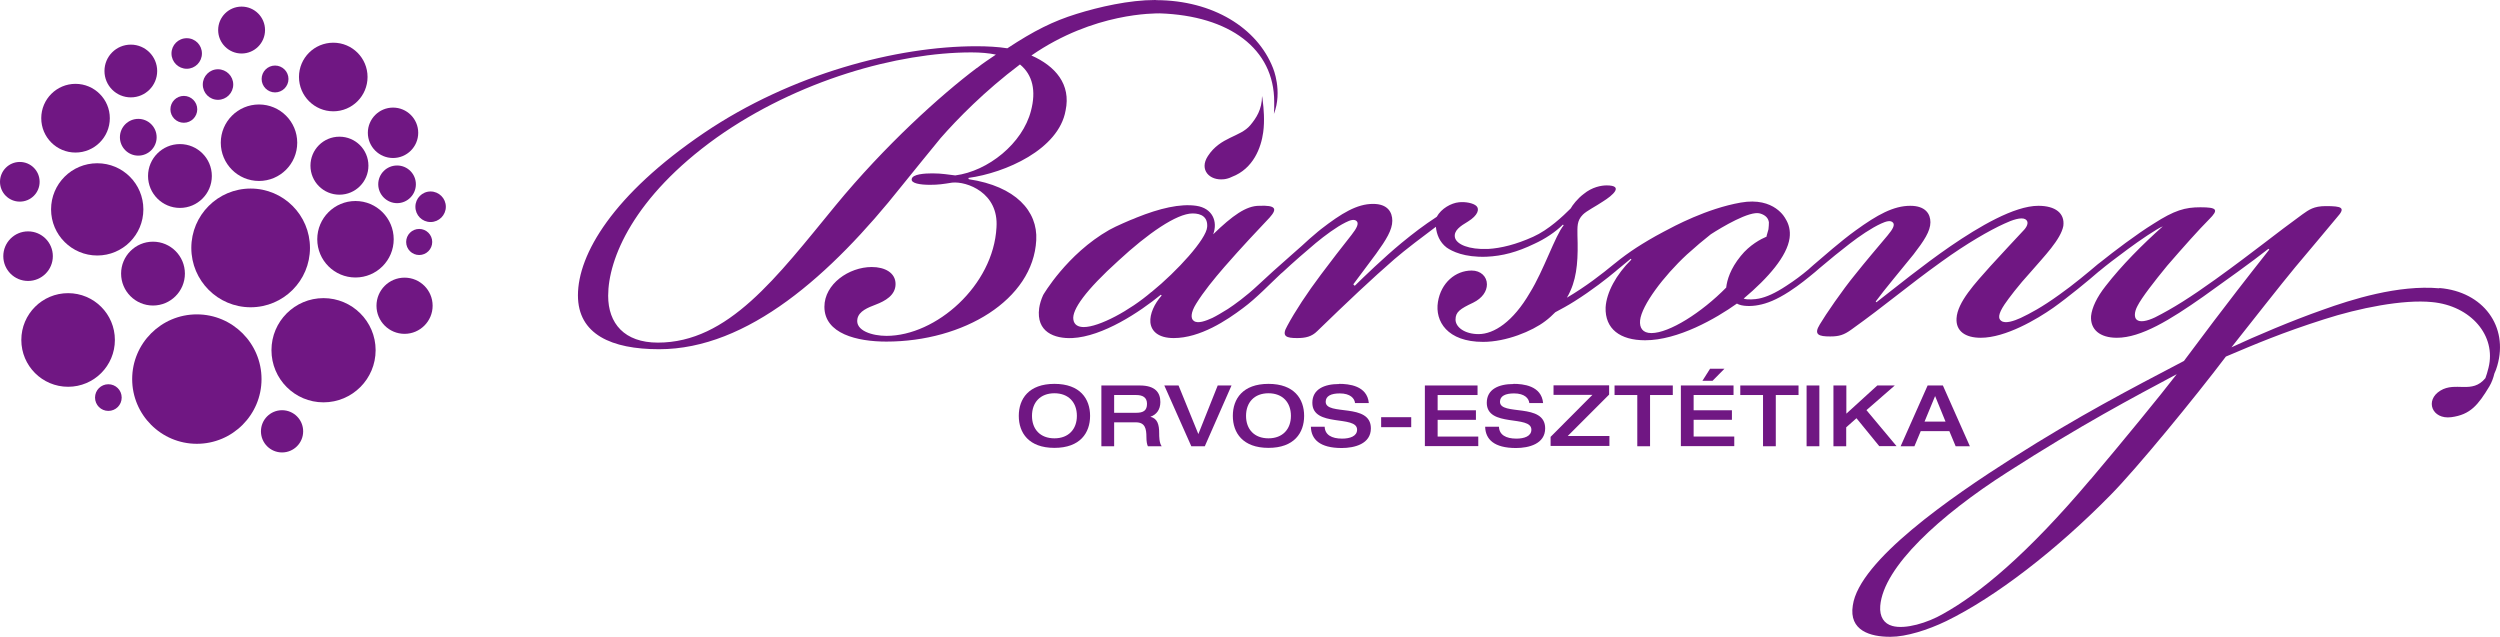 <?xml version="1.0" encoding="UTF-8"?> <svg xmlns="http://www.w3.org/2000/svg" width="757" height="193" viewBox="0 0 757 193" fill="none"><path d="M79.191 114.787C79.191 125.601 70.415 134.382 59.607 134.382C48.799 134.382 40.023 125.601 40.023 114.787C40.023 103.973 48.799 95.192 59.607 95.192C70.415 95.192 79.191 103.973 79.191 114.787Z" fill="#701783"></path><path d="M113.739 106.036C113.739 114.758 106.671 121.83 97.954 121.83C89.238 121.83 82.199 114.758 82.199 106.036C82.199 97.314 89.267 90.272 97.954 90.272C106.642 90.272 113.739 97.344 113.739 106.036Z" fill="#701783"></path><path d="M131 92.58C131 97.264 127.18 101.087 122.5 101.087C117.82 101.087 114 97.287 114 92.58C114 87.872 117.796 84.072 122.5 84.072C127.204 84.072 131 87.872 131 92.58Z" fill="#701783"></path><path d="M16 77.566C16 81.716 12.646 85.073 8.5 85.073C4.353 85.073 1 81.716 1 77.566C1 73.416 4.353 70.06 8.5 70.06C12.646 70.06 16 73.416 16 77.566Z" fill="#701783"></path><path d="M43.412 63.399C43.412 71.119 37.169 77.366 29.453 77.366C21.738 77.366 15.465 71.119 15.465 63.399C15.465 55.679 21.708 49.433 29.453 49.433C37.198 49.433 43.412 55.679 43.412 63.399Z" fill="#701783"></path><path d="M55.987 82.847C55.987 88.18 51.658 92.512 46.327 92.512C40.997 92.512 36.668 88.18 36.668 82.847C36.668 77.514 40.997 73.182 46.327 73.182C51.658 73.182 55.987 77.514 55.987 82.847Z" fill="#701783"></path><path d="M64.145 53.293C64.145 58.626 59.816 62.958 54.486 62.958C49.155 62.958 44.826 58.626 44.826 53.293C44.826 47.96 49.155 43.628 54.486 43.628C59.816 43.628 64.145 47.96 64.145 53.293Z" fill="#701783"></path><path d="M126.637 40.21C126.637 44.424 123.221 47.842 119.01 47.842C114.799 47.842 111.383 44.424 111.383 40.21C111.383 35.997 114.799 32.579 119.01 32.579C123.221 32.579 126.637 35.997 126.637 40.21Z" fill="#701783"></path><path d="M119.213 72.446C119.213 78.84 114.03 84.026 107.64 84.026C101.249 84.026 96.066 78.84 96.066 72.446C96.066 66.052 101.249 60.866 107.64 60.866C114.03 60.866 119.213 66.052 119.213 72.446Z" fill="#701783"></path><path d="M90.001 43.215C90.001 49.609 84.817 54.795 78.427 54.795C72.037 54.795 66.853 49.609 66.853 43.215C66.853 36.821 72.037 31.635 78.427 31.635C84.817 31.635 90.001 36.821 90.001 43.215Z" fill="#701783"></path><path d="M47.594 21.499C47.594 25.919 44.031 29.485 39.614 29.485C35.196 29.485 31.633 25.919 31.633 21.499C31.633 17.079 35.196 13.514 39.614 13.514C44.031 13.514 47.594 17.109 47.594 21.499Z" fill="#701783"></path><path d="M33.254 35.79C33.254 41.536 28.601 46.191 22.858 46.191C17.116 46.191 12.492 41.536 12.492 35.79C12.492 30.044 17.145 25.389 22.858 25.389C28.571 25.389 33.254 30.044 33.254 35.79Z" fill="#701783"></path><path d="M111.293 23.302C111.293 29.047 106.64 33.703 100.927 33.703C95.214 33.703 90.531 29.047 90.531 23.302C90.531 17.556 95.184 12.93 100.927 12.93C106.669 12.93 111.293 17.585 111.293 23.302Z" fill="#701783"></path><path d="M111.558 50.17C111.558 55.002 107.641 58.951 102.782 58.951C97.923 58.951 94.006 55.032 94.006 50.17C94.006 45.308 97.923 41.389 102.782 41.389C107.641 41.389 111.558 45.308 111.558 50.17Z" fill="#701783"></path><path d="M125.928 55.798C125.928 58.95 123.366 61.514 120.244 61.514C117.123 61.514 114.531 58.95 114.531 55.798C114.531 52.645 117.093 50.111 120.244 50.111C123.395 50.111 125.928 52.674 125.928 55.798Z" fill="#701783"></path><path d="M87.351 23.915C87.351 26.155 85.525 27.982 83.287 27.982C81.049 27.982 79.223 26.155 79.223 23.915C79.223 21.676 81.049 19.849 83.287 19.849C85.525 19.849 87.351 21.676 87.351 23.915Z" fill="#701783"></path><path d="M59.728 33.105C59.728 35.345 57.902 37.172 55.664 37.172C53.425 37.172 51.6 35.345 51.6 33.105C51.6 30.866 53.425 29.039 55.664 29.039C57.902 29.039 59.728 30.866 59.728 33.105Z" fill="#701783"></path><path d="M130.877 73.27C130.877 75.451 129.11 77.219 126.931 77.219C124.751 77.219 122.984 75.451 122.984 73.27C122.984 71.09 124.751 69.322 126.931 69.322C129.11 69.322 130.877 71.09 130.877 73.27Z" fill="#701783"></path><path d="M47.431 41.559C47.431 44.633 44.941 47.124 41.87 47.124C38.8 47.124 36.31 44.633 36.31 41.559C36.31 38.486 38.8 35.995 41.87 35.995C44.941 35.995 47.431 38.486 47.431 41.559Z" fill="#701783"></path><path d="M12 55.056C12 58.373 9.319 61.052 6 61.052C2.681 61.052 0 58.373 0 55.056C0 51.74 2.681 49.041 6 49.041C9.319 49.041 12 51.721 12 55.056Z" fill="#701783"></path><path d="M80.253 9.101C80.253 13.02 77.073 16.202 73.156 16.202C69.239 16.202 66.059 13.02 66.059 9.101C66.059 5.182 69.239 2 73.156 2C77.073 2 80.253 5.182 80.253 9.101Z" fill="#701783"></path><path d="M70.624 25.599C70.624 28.133 68.562 30.225 66 30.225C63.438 30.225 61.406 28.162 61.406 25.599C61.406 23.035 63.468 20.973 66 20.973C68.533 20.973 70.624 23.035 70.624 25.599Z" fill="#701783"></path><path d="M61.143 16.195C61.143 18.759 59.082 20.822 56.549 20.822C54.017 20.822 51.926 18.759 51.926 16.195C51.926 13.632 53.987 11.569 56.549 11.569C59.111 11.569 61.143 13.632 61.143 16.195Z" fill="#701783"></path><path d="M134.999 62.605C134.999 65.139 132.937 67.231 130.375 67.231C127.813 67.231 125.781 65.168 125.781 62.605C125.781 60.041 127.843 57.978 130.375 57.978C132.908 57.978 134.999 60.041 134.999 62.605Z" fill="#701783"></path><path d="M91.797 130.606C91.797 134.142 88.94 137 85.406 137C81.872 137 79.016 134.142 79.016 130.606C79.016 127.07 81.872 124.212 85.406 124.212C88.94 124.212 91.797 127.07 91.797 130.606Z" fill="#701783"></path><path d="M36.846 120.386C36.846 122.625 35.05 124.423 32.812 124.423C30.574 124.423 28.777 122.625 28.777 120.386C28.777 118.147 30.574 116.349 32.812 116.349C35.05 116.349 36.846 118.147 36.846 120.386Z" fill="#701783"></path><path d="M93.86 75.068C93.86 84.998 85.82 93.042 75.896 93.042C65.971 93.042 57.932 84.998 57.932 75.068C57.932 65.138 65.971 57.094 75.896 57.094C85.82 57.094 93.86 65.138 93.86 75.068Z" fill="#701783"></path><path d="M34.787 102.942C34.787 110.779 28.456 117.115 20.622 117.115C12.789 117.115 6.457 110.779 6.457 102.942C6.457 95.104 12.789 88.769 20.622 88.769C28.456 88.769 34.787 95.104 34.787 102.942Z" fill="#701783"></path><path d="M370.637 54.273C371.392 54.184 372.192 53.962 372.991 53.562C379.566 51.072 381.876 44.627 382.498 40.049C382.986 36.537 382.631 32.67 382.364 30.581C382.32 30.003 382.231 29.514 382.142 29.07C382.142 33.159 380.365 35.782 378.588 37.915C375.523 41.56 369.571 41.382 365.75 47.25C362.996 51.472 366.328 54.762 370.548 54.273C370.548 54.273 370.548 54.273 370.592 54.273H370.637ZM293.253 54.095V53.873C304.358 52.361 320.573 45.294 322.66 33.47C324.348 25.514 319.551 20.002 312.31 16.802C331.323 3.645 349.891 4.089 351.18 4.045C372.325 4.756 385.829 14.802 385.829 30.803C385.829 30.981 385.829 31.114 385.829 31.292C385.829 31.292 385.829 31.248 385.829 31.203C385.829 31.648 385.829 32.226 385.829 32.804C385.829 33.293 385.785 33.87 385.74 34.493C388.406 27.559 385.474 20.625 385.474 20.625C380.676 8.356 367.172 0.133 350.247 0.044C350.247 0.044 349.936 0 349.803 0C341.94 0 332.789 2.089 325.948 4.223C318.929 6.401 313.11 9.29 305.025 14.624C302.27 14.179 298.894 14.002 295.652 14.002C271.575 14.002 239.635 22.358 213.203 40.227C185.661 58.895 175 76.942 175 89.432C175 101.256 185.173 105.745 199.566 105.745C226.441 105.745 251.673 83.209 272.996 56.362C277.394 50.939 281.259 46.138 284.812 41.827C289.832 36.093 298.095 27.603 308.845 19.513C312.71 22.669 313.776 27.514 312.177 33.559C309.645 43.427 299.205 51.828 289.255 53.117C287.167 52.895 285.301 52.495 282.325 52.495C280.015 52.495 276.283 52.717 276.061 54.228C275.839 55.517 278.593 55.962 281.614 55.962C284.146 55.962 285.568 55.739 288.322 55.295C292.72 54.85 302.448 58.318 301.737 68.852C300.805 86.454 283.435 101.7 268.421 101.7C264.245 101.7 258.914 100.189 259.625 96.544C260.069 94.188 262.868 93.121 265.178 92.232C267.976 91.166 271.175 89.432 271.175 86.009C271.175 82.587 267.932 80.853 263.978 80.853C257.048 80.853 249.63 86.01 249.63 92.899C249.63 101.078 259.58 103.434 268.376 103.434C291.787 103.434 312.843 90.766 313.776 72.719C314.265 63.918 307.512 56.406 293.386 54.273L293.253 54.095ZM295.785 20.58C284.901 28.759 267.976 44.005 252.962 62.273C235.148 83.965 220.533 103.745 199.21 103.745C189.038 103.745 184.151 97.922 184.151 89.565C184.151 78.409 191.792 59.696 217.024 41.649C241.589 24.269 271.885 15.868 294.141 15.868C296.94 15.868 299.472 16.091 301.56 16.535C299.694 17.824 297.651 19.113 295.785 20.625V20.58ZM738.633 87.299C726.195 86.187 712.024 90.677 703.273 93.832C694.255 96.988 683.016 101.745 675.686 105.167C681.061 98.366 690.834 85.921 694.966 80.942C699.852 75.075 703.761 70.541 707.67 65.785C710.336 62.851 709.136 62.407 704.25 62.407C700.607 62.407 699.141 63.518 697.187 64.896C689.368 70.541 682.527 76.186 670.844 84.587C663.292 90.01 657.917 93.388 652.542 96.1C650.099 97.255 647.922 97.7 646.945 96.766C646.234 96.1 646.234 94.499 647.211 92.677C648.455 90.188 652.32 85.209 656.229 80.453C661.116 74.808 665.736 69.608 668.934 66.407C671.866 63.474 671.377 62.763 666.269 62.763C661.649 62.763 658.45 63.651 652.098 67.741C647.034 70.852 639.837 76.32 636.195 79.253C635.928 79.431 635.617 79.698 635.262 79.964C632.596 82.231 627.71 86.321 623.534 89.254C618.159 93.121 614.738 94.899 611.851 96.277C609.896 97.166 607.231 98.1 605.987 97.166C605.01 96.499 605.01 95.122 606.965 92.188C608.208 90.365 611.096 86.498 615.005 82.231C618.914 77.697 624.023 72.497 624.778 68.407C625.267 64.54 622.335 62.318 617.226 62.318C609.896 62.318 599.191 68.674 590.617 74.541C582.088 80.409 574.047 86.987 568.184 91.521L567.962 91.299C570.627 87.654 575.78 81.564 579.423 77.031C582.577 72.941 584.531 70.008 584.531 67.296C584.531 64.807 583.065 62.318 578.445 62.318C573.337 62.318 568.45 65.029 561.876 69.785C557.478 72.941 552.103 77.697 549.171 80.187C548.549 80.764 547.971 81.209 547.527 81.653C545.395 83.431 543.574 84.809 540.908 86.543C537.488 88.81 534.822 89.966 532.601 90.41C531.624 90.632 528.959 90.854 527.981 90.41C535.533 84.054 541.13 77.52 541.886 72.097C542.197 69.83 541.663 67.83 540.642 66.23C540.642 66.23 537.399 59.518 527.093 61.34C516.787 63.163 506.969 68.452 503.727 70.186C500.439 71.919 497.863 73.475 495.508 74.986C493.509 76.275 490.933 78.142 489.112 79.653C488.978 79.742 488.845 79.876 488.712 79.964C484.98 83.031 480.316 86.676 474.452 90.143C474.896 89.432 475.252 88.676 475.563 87.965C477.651 83.298 477.873 77.742 477.651 71.252C477.651 68.719 477.428 66.852 479.294 64.985C480.449 63.829 483.248 62.451 485.336 61.029C488.356 59.162 491.821 56.139 486.491 56.139C484.891 56.139 482.093 56.629 479.561 58.718C477.695 60.096 476.096 62.185 475.607 63.118C473.297 65.429 468.899 69.608 464.235 71.697C459.126 74.008 454.506 75.164 450.553 75.386C444.778 75.608 441.046 74.008 440.558 71.919C440.114 69.83 442.201 68.452 444.511 67.074C447.532 65.207 448.021 63.34 447.088 62.407C446.155 61.473 443.623 61.029 441.757 61.251C439.447 61.473 436.426 63.118 435.049 65.652C431.096 68.23 428.075 70.541 424.388 73.564C419.057 77.964 412.794 84.009 410.217 86.543L409.773 86.098C411.639 83.52 414.882 79.342 416.703 76.808C419.724 72.63 421.589 69.608 421.589 66.852C421.589 64.274 420.212 61.74 415.77 61.74C410.884 61.74 406.264 64.54 400 69.385C399.645 69.697 399.245 70.008 398.845 70.319H398.889C398.889 70.319 398.801 70.319 398.756 70.408C397.246 71.652 395.691 73.03 394.225 74.408C393.026 75.475 391.737 76.586 390.449 77.742C390.449 77.742 390.449 77.742 390.405 77.786C387.206 80.587 383.875 83.565 380.898 86.365C377.256 89.788 373.746 92.277 371.792 93.566C369.926 94.722 368.282 95.699 367.083 96.277C365.128 97.166 362.685 98.1 361.486 97.166C360.508 96.499 360.508 94.677 362.196 91.966C364.418 88.365 367.572 84.498 370.726 80.853C375.834 74.986 381.209 69.296 384.408 65.918C386.851 63.207 386.362 62.096 381.254 62.318C377.345 62.318 373.213 65.252 367.349 70.941C368.815 67.074 367.127 63.029 362.241 62.318C357.354 61.607 351.135 63.074 344.161 65.874C343.672 66.096 343.05 66.363 342.295 66.63C340.829 67.252 339.319 67.919 337.808 68.63C337.142 68.941 336.52 69.296 335.898 69.608C323.016 76.942 315.864 89.343 315.864 89.343C315.242 90.721 314.842 92.055 314.664 93.299C313.687 100.544 319.284 102.589 324.659 102.367C333.944 101.922 345.138 94.455 351.491 89.254L351.757 89.477C349.536 91.966 348.115 95.122 348.337 97.611C348.603 100.322 350.78 102.367 355.4 102.367C363.44 102.367 371.525 96.944 376.367 93.299C380.365 90.365 384.674 85.832 387.828 82.898C388.006 82.72 388.184 82.587 388.406 82.409C391.649 79.386 395.38 76.142 398.401 73.608C401.199 71.297 404.664 68.719 407.463 67.341C408.84 66.63 410.262 66.185 410.928 67.118C411.372 67.785 410.928 68.985 409.284 71.075C406.708 74.319 402.577 79.653 400 83.12C395.824 88.676 392.137 94.277 389.783 98.677C387.917 101.922 389.561 102.367 392.804 102.367C395.336 102.367 397.201 101.922 398.845 100.278C407.907 91.477 415.548 84.276 422.256 78.453C425.499 75.653 431.318 71.252 434.783 68.674C435.005 70.986 435.938 73.341 438.026 74.942C439.669 76.097 443.356 77.964 450.064 77.742C454.951 77.52 459.349 76.364 464.679 73.786C467.7 72.408 470.943 70.319 473.253 68.007L473.475 68.23C470.943 71.252 467.433 81.92 463.258 88.632C458.149 97.433 452.374 101.167 447.71 101.167C443.534 101.167 440.735 99.078 440.735 96.766C440.735 94.455 442.113 93.521 446.066 91.654C448.865 90.277 450.242 88.188 450.242 86.098C450.242 83.743 448.376 81.92 445.622 81.92C440.735 81.92 436.338 85.609 435.405 91.432C434.472 97.255 438.203 103.522 449.087 103.522C456.061 103.522 463.924 100.278 467.878 97.255C469.033 96.411 470.01 95.477 470.943 94.544C472.853 93.521 474.763 92.499 476.718 91.254C482.093 87.876 486.713 84.231 489.156 82.187C489.378 82.009 489.6 81.831 489.778 81.653C491.244 80.453 492.221 79.609 493.776 78.364L493.998 78.586C489.378 83.12 486.446 88.543 486.18 93.077C485.958 99.611 490.578 103.034 498.129 103.034C508.124 103.034 519.585 96.455 525.938 91.921C527.404 92.81 530.336 92.81 532.512 92.366C534.956 91.921 537.887 90.81 541.797 88.276C544.951 86.232 547.394 84.187 549.615 82.365C550.104 81.965 550.548 81.564 550.948 81.209C554.013 78.586 557.345 75.919 560.099 73.786C563.031 71.519 566.673 69.03 569.605 67.696C571.071 67.03 572.537 66.541 573.248 67.474C573.736 68.141 573.248 69.296 571.56 71.297C568.894 74.453 564.497 79.653 561.787 83.076C557.878 87.832 552.769 95.299 551.037 98.233C549.082 101.389 550.77 101.878 554.191 101.878C556.856 101.878 558.322 101.433 560.543 99.833C571.293 92.144 577.157 86.943 587.863 79.253C595.681 73.608 602.478 69.741 606.876 67.741C609.319 66.585 611.984 65.696 613.228 66.363C614.427 67.03 613.939 68.407 612.962 69.519C610.03 72.675 606.387 76.542 602.7 80.587C598.08 85.787 592.705 91.477 592.438 96.411C592.216 100.278 595.104 102.278 599.768 102.278C607.32 102.278 616.826 96.633 621.713 93.21C626.288 89.965 632.596 84.765 635.484 82.231C635.528 82.231 635.573 82.142 635.617 82.142C638.06 80.098 640.504 78.275 644.146 75.564C647.789 72.853 653.164 69.208 654.896 68.541C648.811 73.964 642.458 80.32 637.572 86.632C634.906 90.01 633.44 93.166 633.174 95.699C632.907 99.789 635.839 102.278 640.992 102.278C648.322 102.278 657.118 96.855 667.113 89.832C673.465 85.298 681.994 79.209 686.881 75.342L687.147 75.564C672.488 94.099 665.425 103.834 661.293 109.301C644.946 117.88 629.576 125.836 609.319 138.726C590.795 150.505 562.942 169.752 561.032 183.309C559.788 190.999 566.407 192.821 572.271 192.821H572.493C577.157 192.821 583.732 190.777 589.329 188.065C604.21 180.82 622.735 166.552 639.126 149.839C646.945 141.927 664.758 120.191 673.998 107.967C683.016 104.145 691.056 100.722 703.761 96.677C714.245 93.299 727.661 90.588 736.456 91.477C748.184 92.588 755.958 101.656 753.514 111.39C753.203 112.679 752.892 113.657 752.581 114.501C748.539 119.435 743.608 115.435 738.944 118.28C734.146 121.213 736.412 127.081 742.231 126.325C748.05 125.569 750.405 122.591 753.781 116.991C754.492 115.791 754.98 114.457 755.291 113.124C755.647 112.368 755.958 111.568 756.18 110.723C759.6 98.944 752.048 88.321 738.633 87.21V87.299ZM348.648 88.41C342.073 94.055 332.789 99.033 328.169 99.033C326.481 99.033 325.237 98.366 325.015 96.766C324.526 93.833 328.702 87.921 338.697 78.898C347.493 70.763 356.288 64.629 361.13 64.629C363.796 64.629 365.75 65.741 365.528 68.719C365.306 72.364 356.51 82.053 348.692 88.41H348.648ZM522.739 87.032C515.188 94.722 505.415 100.856 500.04 100.856C497.374 100.856 496.397 99.255 496.619 96.988C497.108 92.455 503.682 83.654 510.79 77.075C513.455 74.675 515.81 72.675 518.031 70.941C521.407 68.763 529.803 63.74 532.912 64.629C534.778 65.163 535.489 66.23 535.622 67.341C535.622 67.963 535.578 68.674 535.489 69.43C535.267 70.408 534.911 71.252 534.911 71.652C533.223 72.364 529.803 74.141 527.093 77.52C523.939 81.387 522.962 84.765 522.695 87.032H522.739ZM632.996 145.172C613.717 168.018 599.324 179.798 588.351 185.887C583.687 188.599 576.89 190.643 572.981 189.532C570.538 188.865 569.072 186.821 569.339 183.442C570.316 171.663 587.374 156.062 607.897 142.949C630.109 128.681 645.967 120.324 659.117 113.301C654.23 119.658 642.769 133.659 632.996 145.216V145.172Z" fill="#701783"></path><path d="M308.488 125.925C308.488 120.769 311.509 116.235 319.283 116.235C327.057 116.235 330.078 120.769 330.078 125.925C330.078 131.081 327.057 135.615 319.283 135.615C311.509 135.615 308.488 131.081 308.488 125.925ZM326.08 125.925C326.08 121.88 323.592 119.08 319.283 119.08C314.974 119.08 312.486 121.88 312.486 125.925C312.486 129.97 314.974 132.726 319.283 132.726C323.592 132.726 326.08 129.926 326.08 125.925Z" fill="#701783"></path><path d="M333.498 116.724H345.137C349.801 116.724 351.356 118.858 351.356 121.747C351.356 124.147 350.068 125.614 348.335 126.192C350.512 126.725 351.001 128.592 351.001 131.215C351.001 132.104 351.001 134.104 351.756 135.126H347.58C347.313 134.593 347.136 133.659 347.136 132.37C347.136 129.792 346.736 127.881 343.937 127.881H337.363V135.126H333.498V116.724ZM344.026 124.992C346.203 124.992 347.313 124.325 347.313 122.28C347.313 120.369 346.07 119.613 344.026 119.613H337.363V124.992H344.026Z" fill="#701783"></path><path d="M352.555 116.724H356.864L362.861 131.436L368.724 116.724H372.9L364.815 135.126H360.728L352.555 116.724Z" fill="#701783"></path><path d="M373.301 125.925C373.301 120.769 376.322 116.235 384.095 116.235C391.869 116.235 394.89 120.769 394.89 125.925C394.89 131.081 391.869 135.615 384.095 135.615C376.322 135.615 373.301 131.081 373.301 125.925ZM390.892 125.925C390.892 121.88 388.404 119.08 384.095 119.08C379.786 119.08 377.299 121.88 377.299 125.925C377.299 129.97 379.786 132.726 384.095 132.726C388.404 132.726 390.892 129.926 390.892 125.925Z" fill="#701783"></path><path d="M405.507 116.235C408.35 116.235 413.992 116.724 414.48 122.058H410.305C410.172 120.636 408.883 119.125 405.685 119.125C403.108 119.125 401.42 119.88 401.42 121.658C401.42 126.014 415.102 121.836 415.102 129.703C415.102 134.415 410.172 135.66 406.262 135.66C399.643 135.66 397.022 133.037 396.934 129.215H401.109C401.198 131.659 403.197 132.815 406.396 132.815C408.75 132.815 410.927 132.104 410.927 130.104C410.927 125.57 397.378 129.526 397.378 121.969C397.378 117.836 401.02 116.28 405.463 116.28L405.507 116.235Z" fill="#701783"></path><path d="M418.211 126.325H427.318V129.348H418.211V126.325Z" fill="#701783"></path><path d="M431.451 116.724H447.399V119.613H435.316V124.236H446.91V127.125H435.316V132.192H447.621V135.081H431.451V116.679V116.724Z" fill="#701783"></path><path d="M458.281 116.235C461.124 116.235 466.765 116.724 467.254 122.058H463.078C462.945 120.636 461.657 119.125 458.458 119.125C455.882 119.125 454.194 119.88 454.194 121.658C454.194 126.014 467.876 121.836 467.876 129.703C467.876 134.415 462.945 135.66 459.036 135.66C452.417 135.66 449.796 133.037 449.707 129.215H453.883C453.972 131.659 455.971 132.815 459.169 132.815C461.523 132.815 463.7 132.104 463.7 130.104C463.7 125.57 450.196 129.526 450.196 121.969C450.196 117.836 453.838 116.28 458.281 116.28V116.235Z" fill="#701783"></path><path d="M469.52 132.281L482.18 119.568H470.408V116.679H487.244V119.48L474.717 132.014H487.333V135.037H469.52V132.236V132.281Z" fill="#701783"></path><path d="M495.772 119.613H488.887V116.724H506.522V119.613H499.637V135.126H495.772V119.613Z" fill="#701783"></path><path d="M508.967 116.724H524.914V119.613H512.832V124.236H524.426V127.125H512.832V132.192H525.137V135.082H508.967V116.68V116.724ZM517.807 111.657H522.16L518.562 115.302H515.497L517.807 111.657Z" fill="#701783"></path><path d="M533.844 119.613H526.959V116.724H544.595V119.613H537.709V135.126H533.844V119.613Z" fill="#701783"></path><path d="M547.037 116.724H550.902V135.126H547.037V116.724Z" fill="#701783"></path><path d="M555.21 116.724H559.075V125.258L568.448 116.724H573.735L565.161 124.191L574.268 135.081H569.026L562.14 126.636L559.031 129.392V135.126H555.166V116.724H555.21Z" fill="#701783"></path><path d="M583.73 116.724H588.305L596.479 135.126H592.17L590.26 130.547H581.598L579.687 135.126H575.512L583.685 116.724H583.73ZM589.105 127.658L585.951 119.924L582.753 127.658H589.061H589.105Z" fill="#701783"></path></svg> 